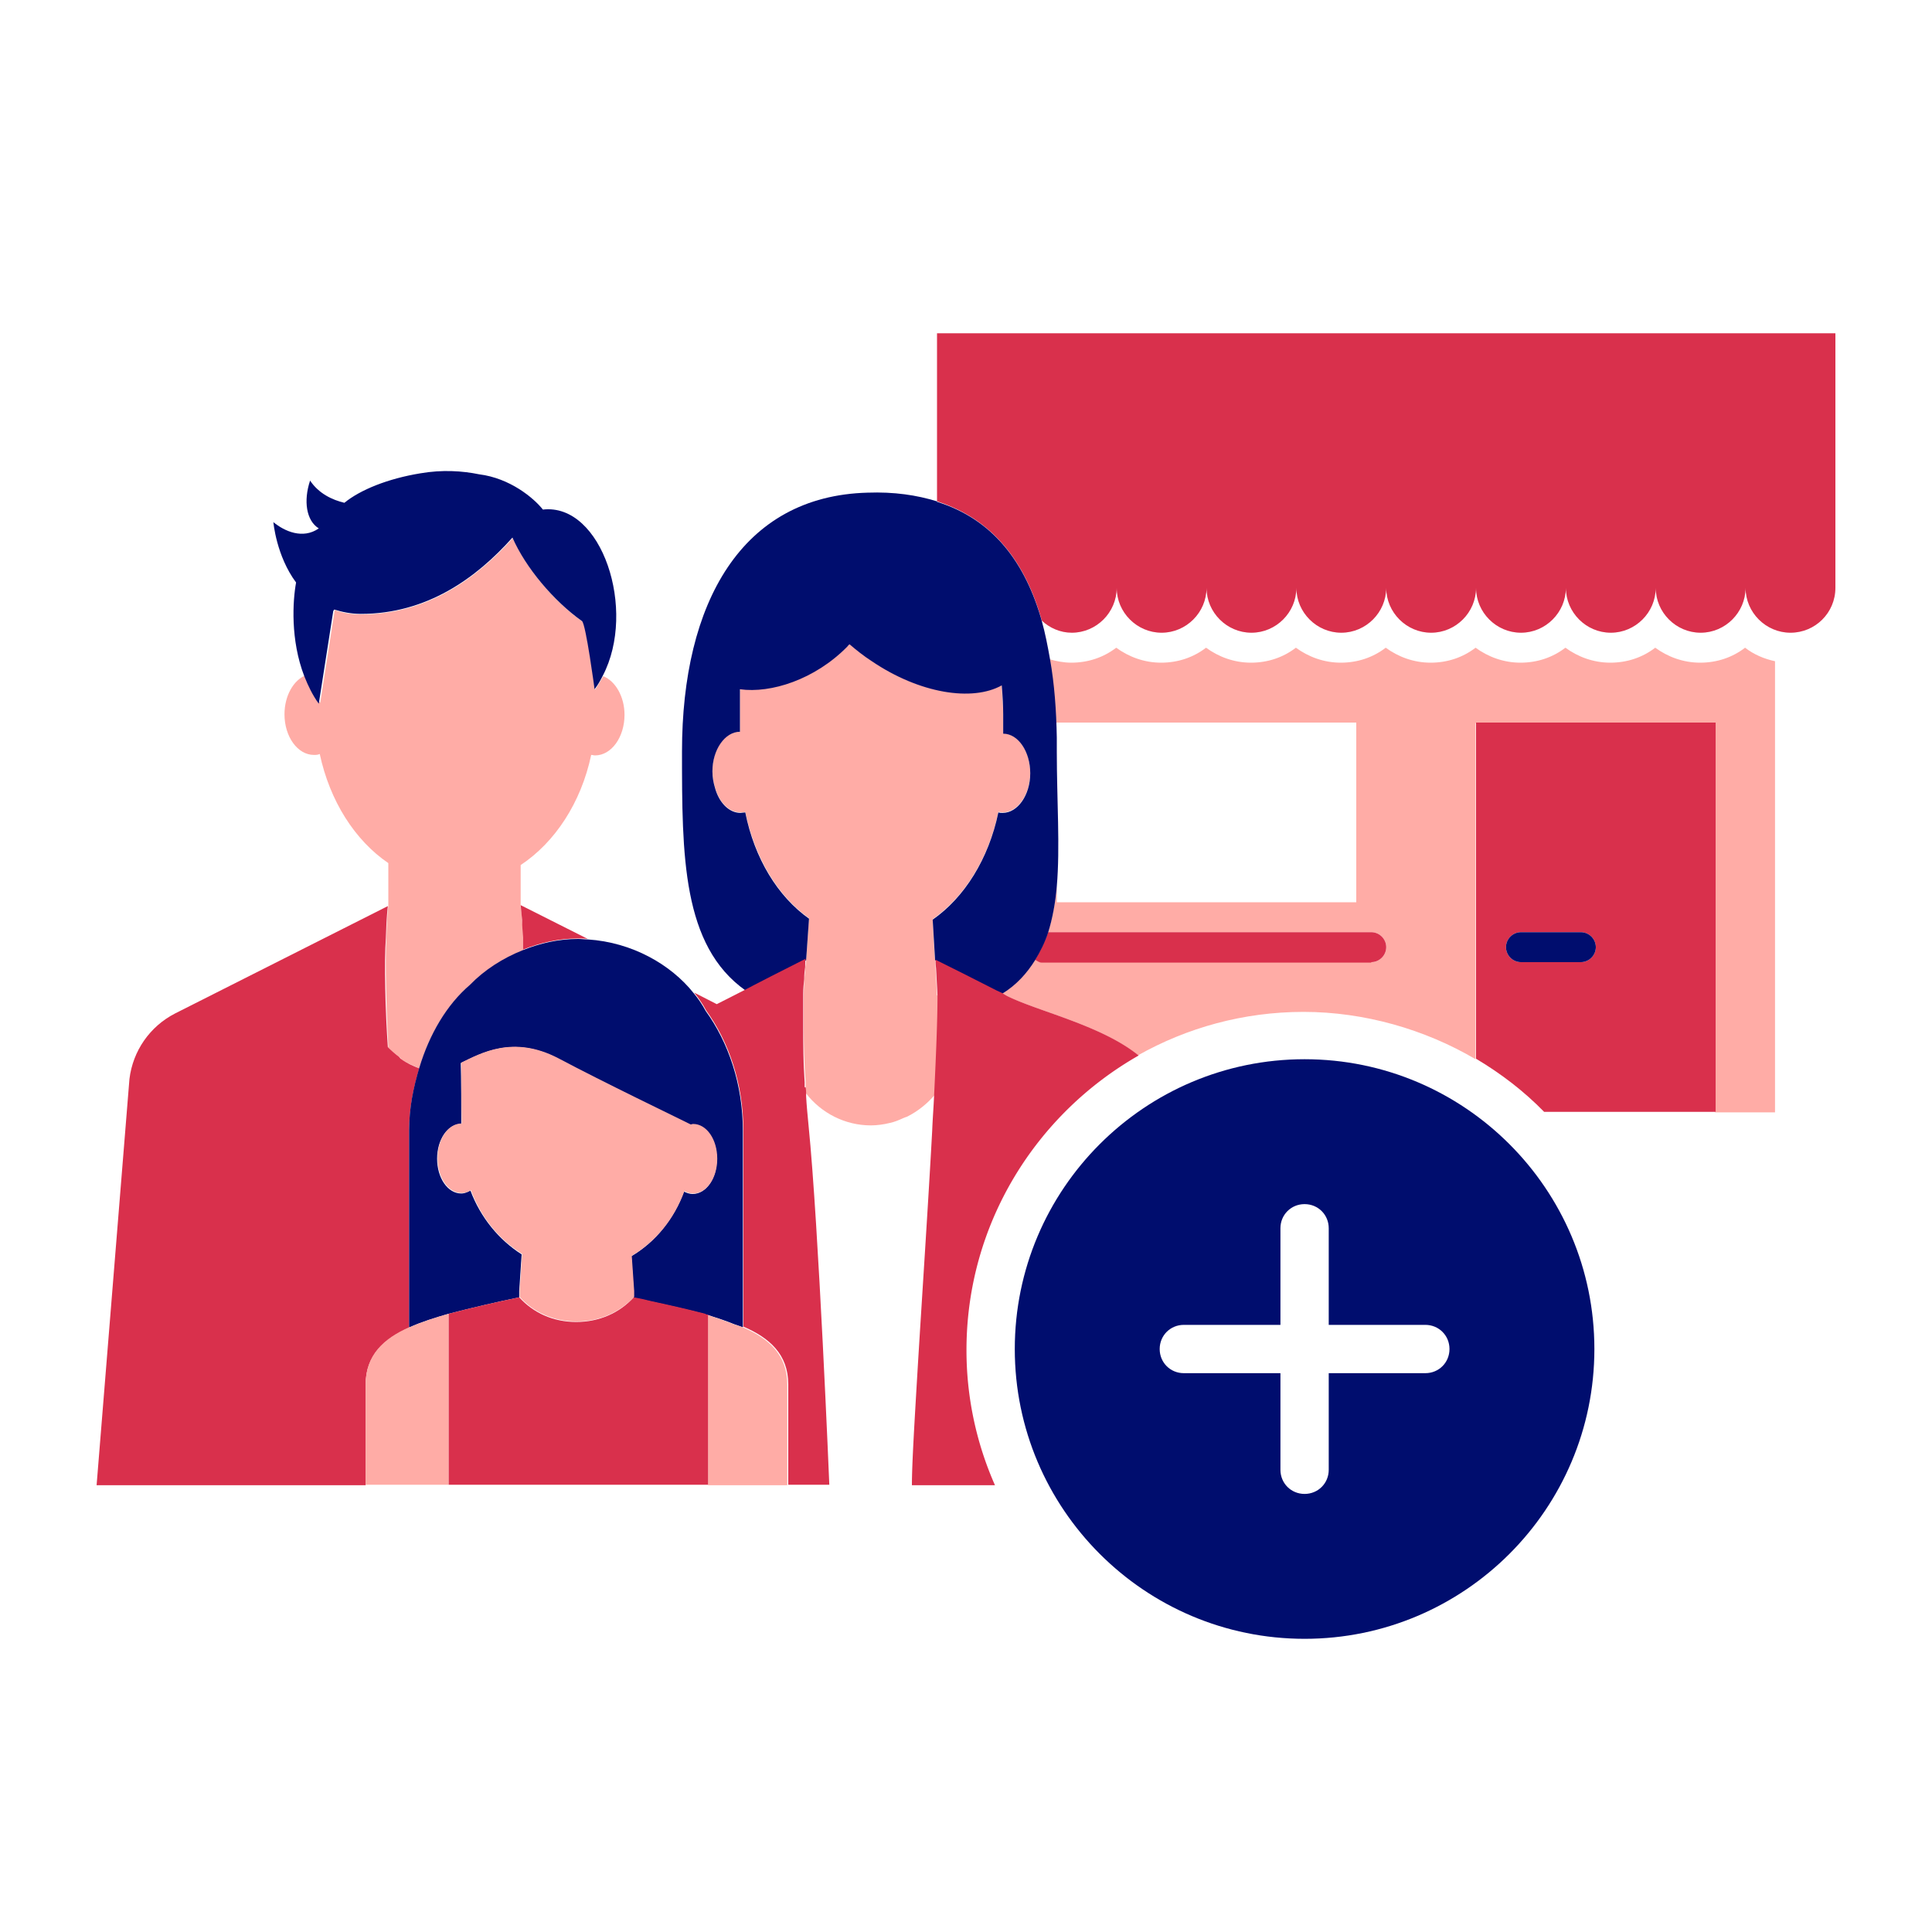 <svg xmlns="http://www.w3.org/2000/svg" viewBox="0 0 40 40" focusable="false" aria-hidden="true"><path fill="none" d="M0 0h40v40H0z"/><g><path d="M32.73 19.3h-1.24a.312.312 0 0 1 0 0za.312.312 0 0 0 0 0" fill="none"/><path d="M32.73 19.92h-1.24a.312.312 0 0 0 0 0za.312.312 0 0 1 0 0M16.67 19.87s0 .06-.01.17c0-.11.02-.17.02-.17ZM16.66 22.51v-.09c-.03-.42-.03-.78-.04-1.11 0 .33 0 .69.03 1.11v.1ZM16.63 20.63v-.05c0-.11 0-.21.01-.3 0 .09-.01.19-.02.3v.05ZM10.81 19.07c0 .1.01.21.02.34v.25-.24c0-.14-.01-.25-.02-.34ZM19.36 19.87l.58.29.7.35-.7-.35zM28.08 18.68v-3.72h-6.2v.59c0 1.02.06 1.97 0 2.79v.34z" fill="none"/><path d="M21.88 14.96h6.2v3.72h-6.2v-.34c-.03.34-.09.67-.18.96h6.69c.17 0 .31.14.31.31s-.14.31-.31.31h-6.82c-.05 0-.09-.03-.14-.06-.17.27-.38.51-.69.7l-.11-.05.11.05c.08.04.14.07.14.08.66.31 1.94.6 2.68 1.21 1.01-.57 2.18-.9 3.43-.9s2.51.36 3.56.98v-6.96h4.96v8.06h1.24v-9.34c-.23-.05-.44-.14-.62-.28-.26.2-.58.31-.93.31s-.67-.12-.93-.31c-.26.2-.58.31-.93.31s-.67-.12-.93-.31c-.26.2-.58.31-.93.31s-.67-.12-.93-.31c-.26.2-.58.31-.93.31s-.67-.12-.93-.31c-.26.2-.58.31-.93.31s-.67-.12-.93-.31c-.26.2-.58.31-.93.31s-.67-.12-.93-.31c-.26.2-.58.31-.93.31s-.67-.12-.93-.31c-.26.2-.58.31-.93.31-.16 0-.3-.03-.45-.07.08.5.13 1.05.14 1.62v-.3Z" fill="#ffaca6"/><path d="M30.56 14.96v6.96c.52.31.99.67 1.41 1.1h3.55v-8.06zm2.48 4.65c0 .17-.14.31-.31.31h-1.24c-.17 0-.31-.14-.31-.31s.14-.31.31-.31h1.24c.17 0 .31.14.31.31M28.39 19.92c.17 0 .31-.14.31-.31s-.14-.31-.31-.31H21.7q-.105.3-.27.57c.04.02.08.06.14.06h6.82Z" fill="#d9304c"/><path d="M32.73 19.3h-1.24c-.17 0-.31.14-.31.31s.14.31.31.31h1.24c.17 0 .31-.14.31-.31s-.14-.31-.31-.31" fill="#000d6e"/><path d="M19.4 6.9v3.48c1.16.37 1.83 1.26 2.17 2.47.16.15.38.25.62.25.51 0 .93-.42.93-.93 0 .51.42.93.93.93s.93-.42.93-.93c0 .51.42.93.93.93s.93-.42.93-.93c0 .51.42.93.93.93s.93-.42.93-.93c0 .51.42.93.93.93s.93-.42.93-.93c0 .51.42.93.93.93s.93-.42.93-.93c0 .51.42.93.93.93s.93-.42.93-.93c0 .51.42.93.93.93s.93-.42.93-.93c0 .51.42.93.93.93s.93-.41.93-.93V6.9z" fill="#d9304c"/><path d="m19.4 20.61-.03-.56c0-.1 0-.17-.01-.18s-.05-.84-.05-.84c.66-.46 1.16-1.26 1.36-2.22.03 0 .06.01.09.01.31 0 .57-.37.57-.82s-.25-.81-.56-.82v-.4c0-.15-.02-.36-.03-.6-.61.34-1.7.17-2.69-.5-.16-.11-.32-.23-.46-.35-.02.02-.03.04-.05.05-.68.68-1.59.96-2.22.88v.88c-.32 0-.57.37-.57.82 0 .12.02.23.05.33.08.31.29.53.53.53.04 0 .07 0 .1-.01.2.95.67 1.74 1.32 2.2l-.06.86s0 .06-.02.17c0 .07-.01.15-.02.25 0 .09-.01.19-.01.3v.72c0 .33.01.69.04 1.11v.09c0 .04 0 .09.01.13.31.4.8.66 1.34.66.13 0 .27-.02.39-.05.1-.02.19-.06.28-.1.02-.01.05-.02.08-.03.22-.11.42-.27.58-.46.04-.83.07-1.56.07-2.06Z" fill="#ffaca6"/><path d="M19.4 10.38c-.42-.13-.89-.2-1.44-.18-2.6.07-3.84 2.27-3.84 5.36 0 2.15 0 4.02 1.32 4.95l.19-.09.35-.18.71-.36.06-.86c-.65-.46-1.13-1.25-1.32-2.2-.03 0-.07.01-.1.01-.24 0-.45-.22-.53-.53-.03-.1-.05-.21-.05-.33 0-.45.26-.82.57-.82v-.88c.64.09 1.55-.2 2.22-.88.02-.02.03-.04.05-.05.14.12.29.24.46.35.99.67 2.08.84 2.69.5.02.24.03.45.03.6v.4c.31 0 .56.37.56.82s-.26.82-.57.82c-.03 0-.06 0-.09-.01-.2.96-.7 1.76-1.36 2.22l.05.84.58.3.69.35.11.05c.31-.19.52-.43.69-.7.11-.18.2-.36.27-.57q.135-.435.18-.96c.07-.82 0-1.77 0-2.79v-.29c-.01-.57-.05-1.11-.14-1.62-.05-.28-.1-.54-.17-.79-.34-1.21-1.01-2.11-2.17-2.47Z" fill="#000d6e"/><path d="M8.03 21.68c.07.08.15.14.23.2.02.01.03.03.05.05.11.08.24.13.37.19.21-.71.57-1.31 1.05-1.72.29-.3.67-.55 1.1-.72v-.26c0-.14-.01-.25-.02-.34-.01-.2-.03-.31-.03-.31v-.86c.71-.47 1.25-1.29 1.46-2.28.03 0 .05.01.08.01.34 0 .61-.38.61-.84 0-.38-.19-.7-.44-.8-.05.09-.11.19-.17.28 0 0-.18-1.35-.26-1.41-.59-.42-1.17-1.11-1.44-1.73-.76.84-1.77 1.58-3.14 1.58-.21 0-.39-.03-.55-.09l-.3 1.92c-.13-.18-.22-.37-.3-.57-.25.1-.44.42-.44.81 0 .46.27.84.61.84.04 0 .08 0 .12-.02.21.98.73 1.79 1.42 2.26v.88s-.03.23-.04.65c-.03.5 0 1.56.04 2.27Z" fill="#ffaca6"/><path d="M6.92 12.62c.16.05.35.09.55.09 1.37 0 2.39-.74 3.14-1.58.27.62.85 1.31 1.44 1.73.08.06.26 1.41.26 1.41.07-.09.12-.18.17-.28.71-1.36-.02-3.58-1.24-3.44-.19-.24-.68-.65-1.32-.73-.34-.07-.76-.1-1.22-.02-.67.11-1.24.34-1.57.61-.25-.06-.53-.19-.71-.46-.14.42-.08.83.18.99-.33.23-.71.06-.94-.13 0 0 .06.7.47 1.25-.07.38-.12 1.19.17 1.94.08.2.17.39.3.57l.3-1.92Z" fill="#000d6e"/><path d="M10.81 19.07c0 .1.01.21.02.34v.25c.35-.14.73-.23 1.14-.23.07 0 .13 0 .2.01l-1.39-.7.03.31ZM8.47 27.49h.01zv-4.08c0-.46.09-.89.21-1.29-.13-.05-.26-.11-.37-.19-.02-.01-.03-.03-.05-.05-.08-.06-.16-.13-.23-.2-.05-.71-.08-1.77-.04-2.27.01-.42.04-.65.04-.65l-.06.03-4.34 2.19c-.53.27-.88.78-.95 1.36L2 30.75h5.57v-2.08c0-.61.38-.95.9-1.18M16.66 22.51v-.1c-.03-.42-.03-.78-.03-1.11v-.73c0-.11.01-.21.02-.3 0-.1.01-.18.02-.25 0-.11.01-.17.01-.17l-.71.36-.35.18-.19.1-.59.3-.47-.24c.1.12.18.24.25.37.47.65.77 1.52.77 2.48v4.07c-.05-.02-.12-.04-.17-.06l.18.06c.53.23.92.57.92 1.19v2.08h.85s-.22-5.36-.43-7.44c-.02-.21-.04-.41-.05-.6v-.06s0-.09-.01-.13Z" fill="#d9304c"/><path d="M10.83 19.67c-.43.17-.81.42-1.1.72-.48.41-.84 1.02-1.05 1.72-.12.4-.21.83-.21 1.29v4.08h.01c.24-.11.53-.2.81-.28.46-.12 1.02-.25 1.46-.34v-.13l.05-.76c-.47-.3-.85-.76-1.06-1.32-.06.03-.12.06-.19.06-.28 0-.5-.32-.5-.72s.22-.72.5-.72c0-.38 0-.97-.01-1.26.4-.19 1.08-.59 2.01-.09.96.5 2.4 1.2 2.74 1.37.02 0 .03-.01.05-.01.28 0 .5.32.5.72s-.22.72-.5.72c-.06 0-.12-.02-.18-.05-.21.58-.6 1.05-1.09 1.34l.05.73v.13c.11.02.24.05.37.08.37.08.77.17 1.11.26.02.01.05.01.07.02.19.06.37.12.54.19.06.02.12.04.17.06v-4.07c0-.96-.3-1.83-.77-2.48-.07-.13-.15-.25-.25-.37-.47-.59-1.27-1.05-2.19-1.11-.07 0-.13-.01-.2-.01-.41 0-.79.09-1.14.23" fill="#000d6e"/><path d="M9.29 27.2c-.28.08-.56.17-.81.28h-.01c-.52.23-.9.57-.9 1.18v2.08h1.72zM15.38 27.48l-.18-.06c-.18-.07-.35-.13-.54-.19v3.52h1.64v-2.08c0-.63-.39-.96-.92-1.19" fill="#ffaca6"/><path d="M14.67 27.22s-.05 0-.07-.02c-.34-.09-.74-.18-1.11-.26-.12-.03-.25-.06-.37-.08-.29.32-.71.51-1.19.51s-.89-.19-1.18-.51c-.44.09-1 .22-1.46.34v3.54h5.37v-3.52Z" fill="#d9304c"/><path d="m13.13 26.73-.05-.73c.49-.29.88-.76 1.09-1.34.06.03.11.05.18.05.28 0 .5-.32.5-.72s-.22-.72-.5-.72c-.02 0-.03.01-.05.01-.34-.17-1.78-.86-2.74-1.37-.94-.49-1.61-.1-2.01.09 0 .29 0 .88.01 1.26-.28 0-.5.32-.5.72s.22.72.5.72c.07 0 .13-.02.19-.06.21.57.59 1.03 1.06 1.32l-.05.76v.13c.28.32.71.51 1.18.51s.89-.19 1.19-.51v-.13Z" fill="#ffaca6"/><path d="M23.57 21.85c-.75-.61-2.03-.9-2.68-1.21 0 0-.06-.03-.14-.08l-.11-.05-.69-.35-.58-.29s0 .08.01.18l.03.56c0 .5-.03 1.23-.07 2.06-.01.24-.03.48-.04.74-.09 1.65-.22 3.57-.31 5.08-.06 1.01-.11 1.84-.11 2.26h1.72a6.9 6.9 0 0 1-.59-2.8c0-2.61 1.44-4.89 3.57-6.1Z" fill="#d9304c"/><path d="M27.01 21.93c-3.31 0-6 2.69-6 6s2.69 6 6 6 6-2.69 6-6-2.69-6-6-6m2.5 6.5h-2v2c0 .28-.22.5-.5.5s-.5-.22-.5-.5v-2h-2c-.28 0-.5-.22-.5-.5s.22-.5.5-.5h2v-2c0-.28.22-.5.5-.5s.5.22.5.5v2h2c.28 0 .5.22.5.5s-.22.5-.5.5" fill="#000d6e"/></g></svg>